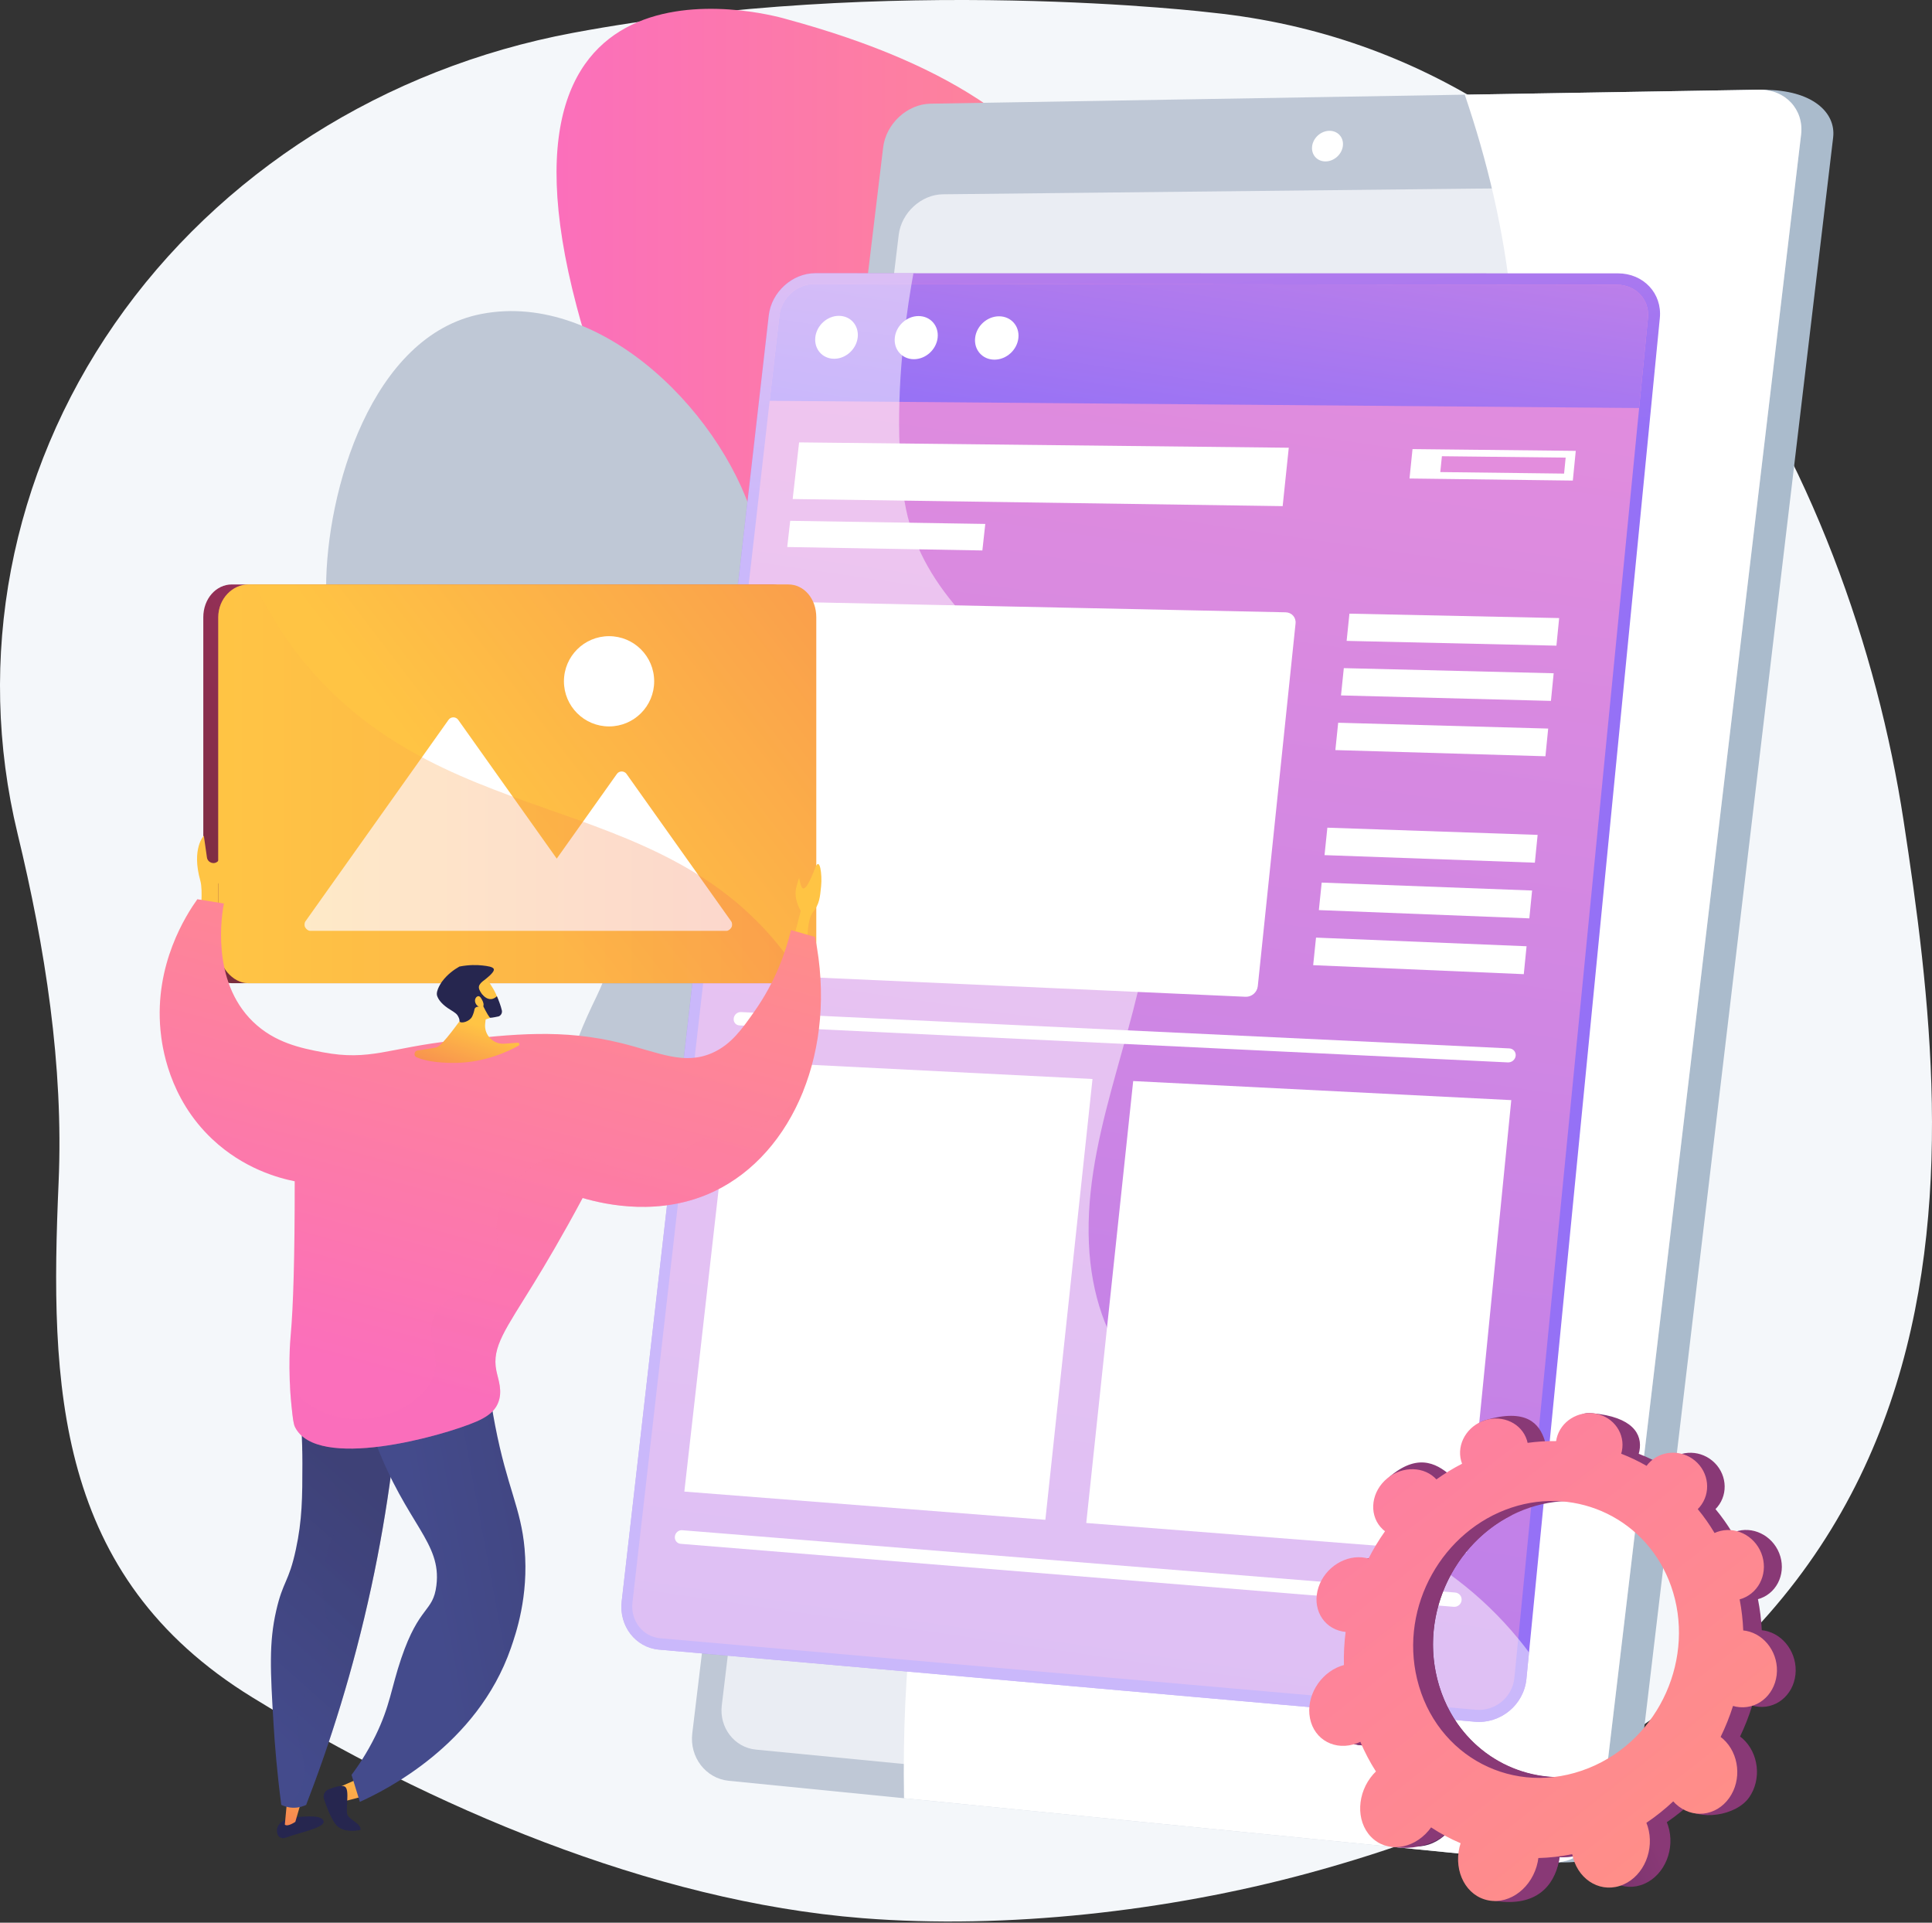 <svg width="606" height="603" viewBox="0 0 606 603" fill="none" xmlns="http://www.w3.org/2000/svg">
<rect x="0" y="0" width="606" height="603" fill="#333333" stroke="none"/>
<path d="M597.088 257.398C580.662 149.886 513.319 17.8 380.273 3.976C380.273 3.976 279.259 -8.311 179.68 10.312C120.58 21.364 68.759 54.265 35.968 101.549C3.177 148.836 -7.776 206.494 5.516 261.463C14.151 297.167 19.983 334.118 18.382 370.807C15.595 434.657 17.198 494.258 79.165 532.337C134.494 566.338 204.125 596.325 270.555 601.576C315.7 605.145 366.327 599.37 409.838 587.617C631.581 527.712 613.513 364.91 597.088 257.398Z" fill="#F4F7FA"/>
<path d="M280.52 408.184C310.711 424.793 352.301 419.169 375.872 385.694C389.074 366.946 397.463 340.508 402.252 318.301C432.034 180.168 353.069 260.882 355.533 176.216C357.996 91.55 355.161 35.446 246.61 5.978C246.61 5.978 149.291 -23.49 180.866 96.05C186.651 117.958 195.301 139.721 209.411 157.662C224.24 176.515 243.928 190.655 262.295 205.779C284.278 223.877 268.978 253.911 260.715 275.158C250.447 301.561 240.36 328.326 245.097 357.149C249.024 381.053 262.812 398.443 280.52 408.184Z" fill="url(#paint0_linear_51_30)"/>
<g opacity="0.8">
<path d="M309.982 404.715C310.371 404.715 310.726 404.457 310.834 404.065C310.982 403.529 325.654 349.724 328.723 288.009C330.527 251.731 328.03 219.85 321.3 193.249C312.863 159.904 297.716 134.797 276.274 118.623C275.884 118.328 275.329 118.405 275.034 118.797C274.739 119.187 274.817 119.742 275.208 120.037C323.082 156.151 329.773 231.268 326.956 287.923C323.898 349.444 309.276 403.06 309.129 403.596C309 404.067 309.276 404.556 309.747 404.685C309.824 404.704 309.902 404.715 309.982 404.715Z" fill="white"/>
</g>
<path d="M351.623 485.69C355.749 485.109 359.539 482.259 362.711 476.257C375.887 451.334 351.266 413.597 350.738 387.42C350.209 361.102 355.979 335.437 362.365 310.123C368.951 284.016 372.336 256.27 354.421 233.741C338.974 214.315 312.47 199.512 288.376 213.912C243.745 240.58 244.92 195.978 237.207 165.898C228.327 131.276 189.544 91.053 151.049 98.452C116.53 105.085 102.299 153.997 102.289 184.326C102.282 200.162 108.112 224.344 120.266 235.723C148.238 261.907 211.604 261.728 187.129 312.48C178.877 329.592 171.121 347.905 186.778 363.515C202.819 379.508 229.336 380.909 249.386 388.922C272.193 398.039 287.627 416.752 301.45 436.241C308.168 445.717 333.226 488.277 351.623 485.69Z" fill="#BFC8D6"/>
<g opacity="0.8">
<path d="M354.016 477.77C354.1 477.765 354.182 477.748 354.265 477.718C354.726 477.552 354.963 477.044 354.797 476.584C354.599 476.035 334.555 420.984 304.14 358.203C286.273 321.321 268.373 289.022 250.938 262.206C229.116 228.642 207.956 203.605 188.041 187.786C187.658 187.483 187.101 187.545 186.797 187.928C186.494 188.312 186.556 188.869 186.939 189.172C231.738 224.755 274.532 301.15 302.546 358.974C332.92 421.672 352.931 476.638 353.131 477.184C353.267 477.565 353.633 477.793 354.016 477.77Z" fill="white"/>
</g>
<path d="M288.173 47.083L228.63 542.005C227.736 549.426 232.852 556.078 240.017 556.789L488.028 584.016C503.22 584.961 511.539 577.2 512.477 569.308L574.992 43.125C575.924 35.278 568.471 28.172 553.214 28.172L302.948 33.443C295.699 33.563 289.062 39.701 288.173 47.083Z" fill="#AABBCC"/>
<path d="M277.012 46.231L217.142 543.628C216.244 551.085 221.375 557.772 228.568 558.489L485.685 584.087C493.747 584.89 501.134 579.058 502.076 571.127L564.942 42.224C565.881 34.336 559.96 27.997 551.81 28.133L291.843 32.519C284.569 32.644 277.906 38.812 277.012 46.231Z" fill="#BFC8D6"/>
<path d="M281.891 73.667L226.398 534.853C225.559 541.82 230.367 548.057 237.097 548.711L478.907 572.218C486.401 572.945 493.269 567.502 494.147 560.12L552.244 71.537C553.118 64.191 547.621 58.249 540.052 58.331L295.76 60.933C288.957 61.002 282.726 66.733 281.891 73.667Z" fill="#EAEDF3"/>
<path d="M411.562 45.891C411.246 48.538 413.146 50.658 415.809 50.624C418.475 50.589 420.896 48.411 421.213 45.76C421.531 43.106 419.622 40.988 416.956 41.027C414.293 41.063 411.879 43.242 411.562 45.891Z" fill="white"/>
<path d="M323.698 383.245C373.201 291.719 447.153 264.324 469.418 169.996C481.453 119.008 473.253 70.207 459.442 29.693L551.807 28.135C559.955 27.997 565.876 34.338 564.94 42.226L502.074 571.129C501.131 579.06 493.745 584.892 485.682 584.089L283.563 563.966C282.07 481.954 301.631 424.042 323.698 383.245Z" fill="white"/>
<path d="M362.281 273.477L349.385 279.372C347.331 280.31 346.382 282.699 347.263 284.714L350.476 292.061C347.297 294.199 344.342 296.568 341.643 299.155L335.225 294.489C333.456 293.202 330.944 293.63 329.61 295.443L321.268 306.774C319.934 308.586 320.269 311.115 322.021 312.426L328.349 317.156C326.64 320.548 325.228 324.086 324.118 327.726L316.253 326.848C314.069 326.605 312.067 328.223 311.779 330.468L309.967 344.576C309.676 346.842 311.217 348.901 313.413 349.173L321.26 350.141C321.425 353.964 321.94 357.812 322.783 361.649L315.412 364.86C313.348 365.76 312.369 368.222 313.223 370.368L318.61 383.901C319.48 386.083 321.879 387.131 323.973 386.236L331.45 383.036C333.555 386.445 335.918 389.641 338.531 392.576L333.602 399.289C332.214 401.179 332.578 403.914 334.418 405.404L346.038 414.813C347.915 416.333 350.579 416.016 351.985 414.099L357.016 407.242C360.557 409.172 364.261 410.797 368.085 412.084L367.136 420.839C366.871 423.286 368.587 425.579 370.971 425.955L386.024 428.333C388.452 428.716 390.628 427.016 390.879 424.537L391.781 415.627C395.804 415.508 399.843 415.013 403.866 414.15L407.576 422.634C408.605 424.987 411.278 426.153 413.547 425.234L427.805 419.46C430.097 418.532 431.091 415.863 430.028 413.509L426.161 404.941C429.617 402.713 432.83 400.21 435.751 397.447L443.355 403.131C445.447 404.693 448.326 404.351 449.783 402.36L458.896 389.912C460.353 387.921 459.817 385.061 457.706 383.526L449.954 377.89C451.697 374.237 453.109 370.434 454.165 366.522L463.579 367.682C466.134 367.998 468.368 366.251 468.564 363.784L469.782 348.441C469.976 346 468.071 343.794 465.531 343.512L456.165 342.466C455.775 338.504 455.011 334.546 453.894 330.627L462.35 327.009C464.627 326.034 465.592 323.454 464.502 321.252L457.753 307.6C456.684 305.437 453.998 304.48 451.755 305.457L443.428 309.085C441.069 305.827 438.471 302.812 435.652 300.078L440.841 293.006C442.24 291.102 441.747 288.467 439.746 287.129L427.357 278.834C425.397 277.521 422.691 277.982 421.312 279.861L416.196 286.827C412.643 285.213 408.965 283.907 405.207 282.917L406.055 274.538C406.283 272.28 404.574 270.3 402.243 270.117L387.782 268.975C385.488 268.794 383.437 270.453 383.196 272.685L382.307 280.883C378.532 281.195 374.759 281.849 371.025 282.82L367.679 275.408C366.768 273.393 364.351 272.53 362.281 273.477ZM404.809 387.172C382.473 396.493 356.896 385.588 347.616 363.418C338.559 341.778 348.322 317.053 369.471 307.624C390.897 298.073 416.588 307.476 426.826 329.213C437.322 351.495 427.446 377.724 404.809 387.172Z" fill="white"/>
<path d="M337.61 144.798L329.326 150.626C328.004 151.556 327.613 153.284 328.45 154.487L331.506 158.878C329.539 160.774 327.75 162.793 326.164 164.919L321.171 162.795C319.792 162.21 318.089 162.875 317.362 164.28L312.81 173.091C312.08 174.503 312.601 176.132 313.976 176.735L318.931 178.904C318.121 181.42 317.534 183.99 317.168 186.581L311.57 187.221C310.012 187.399 308.794 188.787 308.845 190.326L309.172 199.994C309.224 201.548 310.537 202.673 312.106 202.506L317.702 201.909C318.248 204.419 319.043 206.892 320.063 209.302L315.278 212.606C313.937 213.531 313.531 215.324 314.37 216.611L319.658 224.723C320.51 226.029 322.301 226.337 323.657 225.405L328.497 222.084C330.342 224.002 332.339 225.734 334.478 227.254L331.812 232.484C331.061 233.956 331.618 235.706 333.062 236.39L342.153 240.707C343.619 241.403 345.42 240.761 346.176 239.27L348.879 233.941C351.53 234.64 354.255 235.11 357.023 235.338L357.341 241.243C357.429 242.894 358.859 244.121 360.535 243.979L371.083 243.094C372.779 242.952 374.075 241.487 373.974 239.825L373.608 233.848C376.332 233.125 379.025 232.155 381.659 230.947L385.103 235.895C386.056 237.264 387.993 237.597 389.427 236.633L398.421 230.592C399.863 229.624 400.244 227.73 399.273 226.365L395.737 221.398C397.824 219.4 399.716 217.265 401.38 215.008L407.103 217.513C408.674 218.202 410.568 217.526 411.327 216.004L416.08 206.502C416.839 204.985 416.172 203.212 414.597 202.54L408.799 200.074C409.573 197.429 410.107 194.738 410.393 192.033L416.816 191.348C418.555 191.163 419.859 189.689 419.723 188.058L418.886 177.91C418.753 176.296 417.244 175.149 415.516 175.347L409.132 176.076C408.441 173.556 407.503 171.092 406.33 168.705L411.607 165.087C413.026 164.114 413.394 162.291 412.427 161.019L406.429 153.121C405.478 151.866 403.569 151.638 402.168 152.606L396.955 156.205C395.009 154.425 392.928 152.837 390.726 151.464L393.462 146.072C394.198 144.622 393.58 142.971 392.082 142.386L382.791 138.759C381.317 138.184 379.531 138.882 378.799 140.317L376.085 145.642C373.489 145.104 370.838 144.787 368.165 144.688L367.82 139.05C367.728 137.53 366.342 136.478 364.728 136.695L354.69 138.06C353.093 138.277 351.868 139.674 351.948 141.185L352.247 146.729C349.684 147.495 347.159 148.487 344.691 149.684L341.555 145.276C340.705 144.077 338.938 143.864 337.61 144.798ZM379.35 213.157C365.156 222.799 346.391 219.702 337.511 206.547C328.807 193.653 332.812 175.769 346.386 166.312C360.053 156.79 378.62 159.136 387.941 171.845C397.454 184.812 393.645 203.446 379.35 213.157Z" fill="white"/>
<path d="M520.632 99.733L478.785 526.539C477.988 534.664 470.703 540.686 462.565 539.967L206.68 517.353C199.351 516.706 194.124 509.943 195 502.277L241.135 98.932C241.972 91.621 248.504 85.683 255.724 85.683L507.484 85.728C515.484 85.728 521.39 92.006 520.632 99.733Z" fill="url(#paint1_linear_51_30)"/>
<path d="M516.915 99.722L475.007 526.216C474.413 532.266 469 536.745 462.938 536.213L207.086 513.789C201.622 513.309 197.729 508.282 198.383 502.563L244.473 98.939C245.095 93.485 249.959 89.066 255.343 89.071L507.138 89.288C513.093 89.297 517.479 93.967 516.915 99.722Z" fill="url(#paint2_linear_51_30)"/>
<path d="M516.915 99.722L514.141 127.961L241.417 125.699L244.473 98.943C245.095 93.489 249.959 89.071 255.343 89.075L507.138 89.292C513.093 89.297 517.479 93.967 516.915 99.722Z" fill="url(#paint3_linear_51_30)"/>
<path d="M269.034 105.811C268.614 109.534 265.291 112.536 261.615 112.517C257.946 112.495 255.318 109.469 255.737 105.755C256.159 102.042 259.469 99.044 263.137 99.055C266.811 99.064 269.453 102.09 269.034 105.811Z" fill="white"/>
<path d="M294.105 105.916C293.689 109.659 290.338 112.676 286.626 112.655C282.92 112.633 280.257 109.59 280.675 105.858C281.092 102.128 284.431 99.113 288.135 99.124C291.845 99.137 294.52 102.176 294.105 105.916Z" fill="white"/>
<path d="M319.43 106.024C319.017 109.786 315.638 112.818 311.889 112.797C308.144 112.775 305.449 109.717 305.865 105.966C306.28 102.216 309.644 99.186 313.386 99.197C317.134 99.21 319.843 102.264 319.43 106.024Z" fill="white"/>
<path d="M403.263 192.033L249.575 188.796C247.778 188.757 246.153 190.212 245.947 192.046L233.449 302.173C233.238 304.03 234.529 305.601 236.333 305.683L390.683 312.607C392.603 312.693 394.325 311.208 394.523 309.288L406.369 195.532C406.567 193.641 405.176 192.074 403.263 192.033Z" fill="white"/>
<path d="M402.325 158.734L248.635 156.502L250.651 138.742L404.242 140.421L402.325 158.734Z" fill="white"/>
<path d="M308.133 172.633L246.924 171.557L247.858 163.342L309.048 164.317L308.133 172.633Z" fill="white"/>
<path d="M488.194 202.491L422.39 200.995L423.27 192.455L489.053 193.839L488.194 202.491Z" fill="white"/>
<path d="M486.473 219.816L420.625 218.098L421.508 209.541L487.333 211.149L486.473 219.816Z" fill="white"/>
<path d="M484.748 237.178L418.856 235.239L419.74 226.664L485.611 228.494L484.748 237.178Z" fill="white"/>
<path d="M481.432 270.554L415.458 268.183L416.346 259.576L482.299 261.836L481.432 270.554Z" fill="white"/>
<path d="M479.697 288.017L413.678 285.422L414.569 276.798L480.565 279.282L479.697 288.017Z" fill="white"/>
<path d="M477.958 305.517L411.896 302.696L412.789 294.054L478.829 296.764L477.958 305.517Z" fill="white"/>
<path d="M475.416 331.101C475.296 332.314 474.198 333.248 472.967 333.19L231.925 321.59C230.806 321.536 230.005 320.557 230.137 319.401C230.268 318.248 231.282 317.354 232.401 317.406L473.406 328.8C474.637 328.858 475.537 329.889 475.416 331.101Z" fill="white"/>
<path d="M458.452 501.87C458.33 503.108 457.223 504.029 455.984 503.928L213.481 484.168C212.355 484.076 211.55 483.049 211.683 481.872C211.817 480.695 212.837 479.817 213.963 479.907L456.427 499.451C457.669 499.548 458.575 500.633 458.452 501.87Z" fill="white"/>
<path d="M493.338 150.717L442.113 150.067L443.058 140.845L494.263 141.402L493.338 150.717Z" fill="white"/>
<path d="M490.596 148.53L451.768 148.052L452.273 143.079L491.095 143.518L490.596 148.53Z" fill="url(#paint4_linear_51_30)"/>
<path d="M327.894 476.636L214.653 467.79L229.981 332.719L342.68 338.399L327.894 476.636Z" fill="white"/>
<path d="M459.936 486.951L340.722 477.639L355.443 339.042L474.035 345.021L459.936 486.951Z" fill="white"/>
<path opacity="0.5" d="M479.6 518.23L478.785 526.541C477.988 534.666 470.703 540.688 462.565 539.969L206.68 517.356C199.351 516.708 194.124 509.946 195 502.28L241.135 98.935C241.972 91.624 248.504 85.686 255.724 85.686L286.51 85.692C286.301 86.831 286.107 87.965 285.911 89.103C285.279 92.822 284.713 96.552 284.226 100.295C283.736 104.012 283.312 107.739 282.984 111.467C282.543 116.327 282.244 121.191 282.108 126.037C281.824 135.641 282.18 145.175 283.331 154.524C290.199 210.37 365.987 219.612 361.138 285.435C358.635 319.487 341.079 352.19 341.46 386.718C342.222 455.279 412.361 461.394 457.172 495.554C464.238 500.945 470.623 507.118 476.217 513.919C477.386 515.333 478.518 516.768 479.6 518.23Z" fill="white"/>
<path d="M251.351 297.165C251.351 303.081 246.993 308.35 242.112 308.35H72.732C67.851 308.35 63.768 303.081 63.768 297.165V193.613C63.768 187.696 67.851 183.295 72.732 183.295H242.112C246.993 183.295 251.351 187.696 251.351 193.613V297.165Z" fill="url(#paint5_linear_51_30)"/>
<path d="M256.041 193.615V297.164C256.041 301.133 254.291 304.826 251.648 306.74C250.353 307.682 248.874 308.347 247.268 308.347H77.889C73.005 308.347 68.46 303.077 68.46 297.164V193.615C68.46 187.694 73.008 183.293 77.889 183.293H247.268C252.15 183.295 256.041 187.694 256.041 193.615Z" fill="url(#paint6_linear_51_30)"/>
<path d="M229.343 288.941L196.5 242.694C196.168 242.229 195.609 241.949 195.008 241.947C194.408 241.945 193.846 242.227 193.517 242.692L174.631 269.278L143.697 225.719C143.366 225.255 142.806 224.975 142.206 224.973C141.605 224.973 141.046 225.252 140.714 225.717L95.811 288.939C95.449 289.449 95.417 290.312 95.729 290.85C96.041 291.388 96.645 291.935 97.302 291.935H158.838H190.418H227.849C228.505 291.935 229.11 291.388 229.422 290.85C229.736 290.314 229.704 289.451 229.343 288.941Z" fill="white"/>
<path d="M191.04 227.822C198.856 227.822 205.193 221.486 205.193 213.669C205.193 205.853 198.856 199.516 191.04 199.516C183.223 199.516 176.887 205.853 176.887 213.669C176.887 221.486 183.223 227.822 191.04 227.822Z" fill="white"/>
<g opacity="0.3">
<path d="M251.678 306.742C250.383 307.684 248.872 308.349 247.266 308.349H77.887C73.004 308.349 68.458 303.079 68.458 297.167V193.617C68.458 187.696 73.006 183.295 77.887 183.295H79.596C82.749 188.766 86.651 196.154 91.498 202.701C135.926 262.705 206.161 245.395 246.739 299.706C248.571 302.16 250.206 304.473 251.678 306.742Z" fill="url(#paint7_linear_51_30)"/>
</g>
<path d="M68.445 287.473V277.187C68.445 277.187 69.924 274.992 70.701 269.556C71.478 264.119 70.066 266.276 69.375 268.536C69.181 269.166 68.781 269.7 68.305 270.145C67.106 271.26 65.139 270.531 64.907 268.91L63.934 262.098C63.934 262.098 59.985 266.136 62.843 276.238C63.738 279.4 62.843 287.03 62.843 287.03L68.445 287.473Z" fill="url(#paint8_linear_51_30)"/>
<path d="M248.577 295.66L251.168 285.646C251.168 285.646 248.676 281.804 249.873 277.88C251.069 273.957 250.351 275.354 251.315 277.88C252.279 280.407 254.184 276.129 255.671 272.233C257.158 268.338 257.922 274.327 257.558 277.88C257.195 281.434 257.061 283.549 254.939 286.143C252.817 288.736 253.241 297.958 253.241 297.958L248.577 295.66Z" fill="url(#paint9_linear_51_30)"/>
<path d="M101.522 571.368C101.44 569.162 96.122 569.605 92.638 569.939C89.153 570.272 87.619 571.671 87.074 572.978C86.53 574.284 86.939 577.508 90.159 576.156C92.799 575.048 101.595 573.318 101.522 571.368Z" fill="#26264F"/>
<path d="M95.115 562.819L92.636 571.368C92.636 571.368 90.156 573.072 89.341 572.224L90.264 562.371L95.115 562.819Z" fill="url(#paint10_linear_51_30)"/>
<path d="M112.626 557.759L104.419 561.34L105.797 565.494L114.016 563.355L112.626 557.759Z" fill="url(#paint11_linear_51_30)"/>
<path d="M113.095 573.879C113.095 573.879 107.626 575.293 105.207 572.063C103.651 569.984 102.357 566.454 101.63 564.201C101.236 562.976 101.856 561.661 103.05 561.183C104.785 560.492 107.146 559.746 108.151 560.312C109.834 561.259 108.257 567.55 108.993 569.19C109.729 570.83 113.304 571.88 113.095 573.879Z" fill="#26264F"/>
<path d="M125.849 429.808C124.611 449.638 121.88 472.611 116.444 497.792C110.777 524.038 103.412 546.918 96.021 566.043C95.309 566.383 94.037 566.878 92.384 566.925C90.449 566.981 88.969 566.396 88.228 566.043C86.885 555.822 86.194 547.192 85.809 540.785C84.793 523.862 84.333 515.195 86.638 505.124C88.801 495.674 90.537 496.412 92.795 485.968C94.803 476.681 94.846 469.535 94.848 459.076C94.85 451.894 94.521 442.192 93.135 430.681C104.043 430.389 114.946 430.098 125.849 429.808Z" fill="url(#paint12_linear_51_30)"/>
<path opacity="0.3" d="M94.948 559.057C97.121 552.058 92.836 548.86 93.336 539.977C93.945 529.126 100.627 528.801 102.741 516.6C104.439 506.795 100.307 505.949 101.398 494.028C102.558 481.36 107.549 478.792 106.503 471.188C105.922 466.961 103.455 461.193 94.812 454.913C94.696 448.302 94.276 440.112 93.14 430.679C104.043 430.389 114.946 430.098 125.851 429.806C124.614 449.636 121.883 472.609 116.446 497.79C110.779 524.036 103.414 546.916 96.024 566.041C95.311 566.381 94.039 566.876 92.386 566.923C91.508 566.949 90.742 566.835 90.077 566.678C92.139 564.681 93.979 562.18 94.948 559.057Z" fill="url(#paint13_linear_51_30)"/>
<path d="M152.452 426.315C152.848 431.093 153.627 438.328 155.302 447.019C159.075 466.613 163.403 472.889 164.546 485.701C165.878 500.639 161.797 512.399 160.245 516.871C149.654 547.403 120.569 561.614 112.873 565.096C112.003 562.279 111.134 559.459 110.267 556.642C112.204 554.053 115.07 549.884 117.776 544.364C122.392 534.937 122.702 529.382 125.853 520.1C131.535 503.351 135.852 505.723 136.89 497.196C138.534 483.682 127.629 478.224 117.791 452.387C114.971 444.983 113.325 438.75 112.417 434.921C125.76 432.046 139.106 429.179 152.452 426.315Z" fill="url(#paint14_linear_51_30)"/>
<path d="M70.227 283.36C67.45 282.912 64.674 282.465 61.898 282.017C58.411 286.92 48.367 302.42 50.342 323.129C50.812 328.038 52.837 344.322 66.602 357.278C76.46 366.554 87.419 369.47 92.44 370.475C92.448 394.595 91.992 409.803 91.163 418.907C91.064 420.004 90.208 429.214 91.454 441.092C91.833 444.712 92.033 446.541 92.528 447.54C99.4 461.406 138.792 450.417 149.433 445.818C152.198 444.621 155.009 442.96 156.212 440.016C157.757 436.232 156.277 432.804 155.674 429.805C154.198 422.443 158.575 416.884 167.352 402.597C171.065 396.556 176.454 387.489 182.749 375.714C190.036 377.84 207.209 381.65 224.02 373.628C248.723 361.843 262.818 329.207 255.634 293.837C253.126 293.12 250.617 292.404 248.11 291.687C246.45 298.55 243.25 307.792 236.694 317.113C232.717 322.769 229.405 327.478 223.658 330.11C214.634 334.245 206.621 330.048 194.907 327.155C176.447 322.599 161.014 324.299 142.264 326.366C121.781 328.623 116.166 332.831 101.189 330.001C94.527 328.744 86.188 327.059 79.361 320.438C65.931 307.417 69.669 286.265 70.227 283.36Z" fill="url(#paint15_linear_51_30)"/>
<path d="M146.758 310.312C146.758 310.312 147.987 315.228 146.256 317.432C144.526 319.636 138.749 328.081 136.868 328.494C135.796 328.729 133.113 329.136 130.999 329.441C129.886 329.603 129.652 331.133 130.683 331.58C132.783 332.493 136.487 333.41 142.849 333.341C152.044 333.242 159.441 329.742 162.665 327.93C163.123 327.672 162.906 326.979 162.383 327.018L158.244 327.33C154.699 327.597 151.787 324.575 152.181 321.043L152.437 318.742L146.758 310.312Z" fill="url(#paint16_linear_51_30)"/>
<path d="M150.552 320.21C151.12 319.898 155.743 319.336 156.38 316.851C157.245 313.476 154.213 309.37 153.834 308.709C152.252 305.943 151.854 305.569 151.118 305.1L150.098 304.501C150.098 304.501 150.04 304.48 149.977 304.458C149.325 304.243 147.121 304.226 146.678 304.331C145.26 304.667 143.874 310.51 144.491 318.71C144.44 319.024 144.39 319.341 144.341 319.659C144.218 320.49 150.593 320.503 150.552 320.21Z" fill="url(#paint17_linear_51_30)"/>
<path d="M154.899 303.98C155.099 304.983 152.446 306.978 151.312 307.839C151.174 307.945 150.776 308.298 150.414 308.866C150.362 308.95 150.315 309.045 150.276 309.169C149.755 310.786 152.347 312.613 151.871 313.343C151.527 313.872 149.779 313.213 149.583 313.668C149.398 314.096 150.857 314.94 150.649 315.45C150.492 315.835 149.596 315.506 149.052 316.106C148.781 316.403 148.867 316.633 148.591 317.533C148.436 318.041 148.214 318.598 148.04 318.91C147.194 320.423 144.717 321.026 144.224 320.438C144.087 320.275 144.198 320.133 144.05 319.578C144.05 319.578 143.912 319.061 143.538 318.471C143.004 317.628 141.747 317.042 140.471 316.168C138.11 314.548 137.447 313.138 137.247 312.66C137.225 312.607 137.204 312.557 137.187 312.512C137.152 312.43 137.124 312.35 137.098 312.269C136.599 310.642 138.667 307.814 138.667 307.814C140.327 305.582 142.421 304.086 144.095 303.132C147.158 302.53 149.65 302.605 151.378 302.797C152.784 302.954 154.74 303.186 154.899 303.98Z" fill="#26264F"/>
<path d="M155.853 312.421C155.853 312.421 153.894 314.772 151.309 311.95L150.033 312.327C150.033 312.327 153.154 319.194 153.823 319.194C154.49 319.194 156.44 318.751 156.44 318.751C157.17 318.445 157.583 317.662 157.415 316.887C157.108 315.475 156.305 313.416 155.853 312.421Z" fill="#26264F"/>
<path d="M150.69 312.766C150.046 311.922 148.97 312.753 148.988 313.861C149.007 314.97 150.107 316.097 151.142 315.854C152.181 315.613 151.555 313.9 150.69 312.766Z" fill="url(#paint18_linear_51_30)"/>
<path opacity="0.3" d="M103.01 443.511C116.356 448.213 131.907 441.337 135.792 431.956C138.663 425.021 132.527 418.405 136.866 411.264C141.044 404.388 148.589 407.47 153.796 400.516C159.469 392.938 152.793 386.225 157.827 376.062C161.615 368.418 170.682 361.537 179.592 361.552C190.183 361.569 194.139 371.319 203.238 369.345C207.993 368.315 207.881 365.443 214.525 360.747C226.052 352.597 233.783 356.01 243.276 350.268C246.065 348.581 249.18 345.992 252.074 341.834C246.403 356.238 236.591 367.637 224.022 373.633C207.211 381.652 190.039 377.842 182.751 375.718C176.456 387.491 171.067 396.56 167.354 402.601C158.576 416.888 154.198 422.445 155.677 429.81C156.277 432.808 157.758 436.238 156.215 440.02C155.012 442.964 152.203 444.628 149.435 445.822C138.795 450.422 99.403 461.411 92.531 447.544C92.035 446.545 91.835 444.714 91.457 441.096C91.22 438.84 91.061 436.684 90.955 434.659C93.699 438.175 97.578 441.597 103.01 443.511Z" fill="url(#paint19_linear_51_30)"/>
<path d="M433.214 546.126C434.623 549.396 436.278 552.497 438.166 555.405C437.893 555.674 437.623 555.947 437.363 556.242C432.264 562.062 431.944 570.849 436.769 575.825C441.642 580.848 449.775 579.951 454.809 573.873C455.069 573.559 455.308 573.231 455.543 572.902C458.483 574.831 461.582 576.488 464.815 577.859C464.694 578.25 464.58 578.644 464.485 579.051C462.686 586.905 466.786 594.446 473.673 595.748C480.558 597.05 487.417 591.586 488.969 583.691C489.049 583.291 489.1 582.893 489.15 582.497C492.656 582.413 496.187 582.008 499.717 581.287C499.797 581.672 499.883 582.056 499.993 582.439C502.145 589.868 509.258 593.65 515.783 590.794C522.242 587.968 525.529 579.761 523.219 572.554C523.101 572.183 522.961 571.828 522.819 571.48C525.798 569.454 528.583 567.21 531.157 564.767C531.396 565.029 527.489 566.256 527.75 566.502C532.881 571.303 544.576 569.489 548.626 563.723C552.61 558.054 551.661 549.809 546.61 545.259C546.347 545.022 546.076 544.809 545.8 544.601C547.309 541.458 548.577 538.215 549.599 534.901C549.913 534.991 550.232 535.075 550.557 535.137C556.79 536.33 562.441 531.827 563.167 525.196C563.879 518.684 559.562 512.554 553.531 511.396C553.223 511.338 552.916 511.301 552.61 511.269C552.451 508.011 552.05 504.759 551.409 501.533C551.7 501.451 551.992 501.365 552.279 501.257C557.803 499.172 560.358 492.795 558.062 487.07C555.797 481.431 549.633 478.478 544.219 480.415C543.937 480.516 543.668 480.635 543.401 480.757C541.793 478.095 540.017 475.596 538.089 473.278C538.291 473.074 538.489 472.865 538.677 472.641C542.284 468.287 541.537 461.796 537.088 458.107C532.676 454.451 526.189 454.86 522.518 459.05C522.324 459.272 522.15 459.502 521.98 459.734C519.418 458.269 516.756 456.999 514.012 455.936C514.092 455.66 514.167 455.385 514.223 455.098C515.286 449.69 511.97 444.376 499.564 443.229C493.857 442.699 495.021 445.775 493.788 451.153C493.723 451.431 493.68 451.709 493.641 451.986C490.701 451.945 487.727 452.131 484.731 452.539C484.669 452.264 484.602 451.989 484.516 451.717C482.842 446.49 478.828 441.57 465.876 445.392C460.198 447.066 462.467 452.897 464.018 458.256C464.1 458.536 464.199 458.805 464.302 459.071C461.511 460.522 458.84 462.164 456.309 463.987C456.113 463.776 455.915 463.57 455.698 463.374C451.479 459.573 444.556 460.01 440.142 464.379C435.661 468.815 435.411 475.659 439.679 479.636C439.903 479.845 440.139 480.034 440.378 480.219C438.484 482.935 436.78 485.793 435.28 488.774C434.976 488.688 434.673 488.606 434.354 488.546C428.283 487.382 421.753 491.452 419.739 497.74C417.687 504.145 421.086 510.398 427.364 511.596C427.685 511.659 428.007 511.695 428.33 511.728C427.919 515.139 427.768 518.606 427.883 522.103C427.547 522.194 427.209 522.291 426.871 522.411C420.311 524.759 416.041 532.038 417.412 538.749C418.807 545.571 425.459 549.109 432.191 546.568C432.544 546.436 432.88 546.284 433.214 546.126ZM450.797 526.483C445.092 503.551 458.498 479.952 479.805 472.833C500.432 465.941 522.46 476.586 529.951 497.402C537.867 519.394 527.05 545.274 504.667 554.339C481.466 563.736 456.847 550.797 450.797 526.483Z" fill="url(#paint20_linear_51_30)"/>
<path d="M427.368 511.592C421.09 510.393 417.692 504.141 419.743 497.736C421.758 491.447 428.287 487.375 434.359 488.542C434.675 488.602 434.981 488.684 435.284 488.77C436.784 485.791 438.489 482.931 440.383 480.215C440.144 480.03 439.907 479.84 439.683 479.632C435.416 475.656 431.35 466.832 436.279 462.788C445.438 455.271 451.484 459.569 455.702 463.369C455.92 463.565 456.118 463.772 456.311 463.983C458.842 462.16 461.513 460.518 464.305 459.067C464.201 458.8 464.1 458.531 464.021 458.251C463.173 455.327 463.797 452.294 465.445 449.862C468.37 458.084 471.287 466.516 474.171 475.174C456.24 484.192 445.608 505.624 450.797 526.481C455.414 545.04 470.977 557.036 488.661 557.346C489.047 559.541 489.419 561.758 489.867 563.96C491.098 569.997 492.68 576.029 494.29 582.14C492.572 582.331 490.859 582.452 489.152 582.493C489.103 582.889 489.051 583.287 488.971 583.687C487.422 591.583 481.757 598.042 469.165 596.189C462.189 595.163 462.689 586.902 464.488 579.047C464.58 578.64 464.697 578.246 464.815 577.854C461.582 576.484 458.483 574.824 455.543 572.898C455.311 573.227 455.07 573.552 454.809 573.869C449.775 579.946 436.576 581.582 431.716 576.546C426.904 571.557 432.263 562.059 437.361 556.24C437.619 555.945 437.891 555.672 438.164 555.403C436.276 552.495 434.619 549.394 433.212 546.126C432.878 546.284 432.542 546.436 432.196 546.568C425.464 549.107 418.809 545.571 417.414 538.749C416.044 532.038 420.313 524.757 426.873 522.411C427.211 522.291 427.549 522.194 427.885 522.103C427.769 518.606 427.922 515.139 428.333 511.728C428.014 511.691 427.691 511.654 427.368 511.592Z" fill="url(#paint21_linear_51_30)"/>
<path d="M547.718 511.469C547.408 511.411 547.102 511.375 546.795 511.342C546.661 508.077 546.285 504.819 545.667 501.589C545.96 501.507 546.252 501.421 546.543 501.313C552.104 499.225 554.719 492.833 552.459 487.102C550.234 481.452 544.072 478.495 538.623 480.437C538.339 480.538 538.067 480.656 537.798 480.779C536.206 478.11 534.445 475.609 532.528 473.287C532.732 473.082 532.932 472.874 533.122 472.648C536.776 468.287 536.079 461.783 531.645 458.09C527.248 454.427 520.736 454.836 517.017 459.033C516.821 459.254 516.644 459.485 516.472 459.717C513.915 458.247 511.253 456.977 508.509 455.912C508.591 455.637 508.668 455.359 508.726 455.075C509.835 449.658 506.21 444.458 500.642 443.382C495.073 442.306 489.535 445.734 488.254 451.121C488.188 451.399 488.142 451.676 488.102 451.954C485.153 451.913 482.166 452.098 479.157 452.509C479.097 452.234 479.032 451.958 478.946 451.685C477.308 446.449 471.486 443.655 465.88 445.39C460.224 447.142 456.81 452.864 458.326 458.232C458.405 458.512 458.502 458.781 458.605 459.048C455.792 460.501 453.1 462.145 450.545 463.972C450.352 463.761 450.154 463.555 449.938 463.359C445.737 459.551 438.786 459.988 434.32 464.366C429.787 468.81 429.479 475.667 433.73 479.649C433.954 479.858 434.188 480.047 434.427 480.232C432.503 482.952 430.769 485.817 429.241 488.802C428.937 488.716 428.631 488.634 428.313 488.574C422.229 487.408 415.643 491.486 413.568 497.788C411.457 504.206 414.814 510.469 421.105 511.669C421.428 511.732 421.751 511.769 422.076 511.801C421.635 515.219 421.454 518.692 421.542 522.196C421.204 522.286 420.864 522.383 420.524 522.506C413.919 524.858 409.574 532.154 410.893 538.878C412.234 545.715 418.884 549.26 425.664 546.714C426.012 546.583 426.352 546.43 426.686 546.273C428.074 549.549 429.71 552.656 431.58 555.57C431.304 555.839 431.029 556.115 430.766 556.41C425.601 562.242 425.205 571.051 430.009 576.036C434.858 581.07 443.03 580.17 448.133 574.077C448.397 573.763 448.641 573.434 448.877 573.105C451.811 575.037 454.91 576.699 458.143 578.072C458.018 578.464 457.899 578.86 457.803 579.266C455.932 587.139 459.985 594.696 466.887 596.002C473.787 597.306 480.717 591.829 482.338 583.915C482.42 583.513 482.478 583.115 482.529 582.719C486.048 582.635 489.597 582.23 493.146 581.507C493.224 581.892 493.308 582.277 493.415 582.66C495.516 590.107 502.623 593.895 509.195 591.033C515.702 588.198 519.065 579.977 516.806 572.749C516.689 572.379 516.554 572.022 516.414 571.671C519.421 569.642 522.234 567.393 524.838 564.943C525.074 565.206 525.315 565.466 525.578 565.712C530.696 570.509 538.268 569.674 542.38 563.897C546.424 558.218 545.538 549.953 540.504 545.395C540.241 545.158 539.97 544.943 539.697 544.734C541.235 541.585 542.535 538.335 543.588 535.015C543.904 535.105 544.221 535.191 544.548 535.254C550.793 536.446 556.501 531.937 557.282 525.293C558.046 518.77 553.759 512.627 547.718 511.469ZM498.327 554.501C474.964 563.919 450.36 550.954 444.489 526.589C438.953 503.612 452.601 479.969 474.041 472.837C494.795 465.933 516.812 476.597 524.162 497.45C531.927 519.482 520.863 545.414 498.327 554.501Z" fill="url(#paint22_linear_51_30)"/>
<defs>
<linearGradient id="paint0_linear_51_30" x1="408.974" y1="209.99" x2="174.56" y2="209.99" gradientUnits="userSpaceOnUse">
<stop stop-color="#FF9085"/>
<stop offset="1" stop-color="#FB6FBB"/>
</linearGradient>
<linearGradient id="paint1_linear_51_30" x1="317.178" y1="-21.15" x2="339.543" y2="156.333" gradientUnits="userSpaceOnUse">
<stop offset="0.004" stop-color="#E38DDD"/>
<stop offset="0.355" stop-color="#C783E6"/>
<stop offset="1" stop-color="#9571F6"/>
</linearGradient>
<linearGradient id="paint2_linear_51_30" x1="393.539" y1="81.631" x2="260.843" y2="988.385" gradientUnits="userSpaceOnUse">
<stop offset="0.004" stop-color="#E38DDD"/>
<stop offset="0.355" stop-color="#C783E6"/>
<stop offset="1" stop-color="#9571F6"/>
</linearGradient>
<linearGradient id="paint3_linear_51_30" x1="396.3" y1="-2.698" x2="374.943" y2="143.242" gradientUnits="userSpaceOnUse">
<stop offset="0.004" stop-color="#E38DDD"/>
<stop offset="0.355" stop-color="#C783E6"/>
<stop offset="1" stop-color="#9571F6"/>
</linearGradient>
<linearGradient id="paint4_linear_51_30" x1="459.976" y1="187.819" x2="432.946" y2="286.929" gradientUnits="userSpaceOnUse">
<stop offset="0.004" stop-color="#E38DDD"/>
<stop offset="0.355" stop-color="#C783E6"/>
<stop offset="1" stop-color="#9571F6"/>
</linearGradient>
<linearGradient id="paint5_linear_51_30" x1="186.353" y1="222.32" x2="76.531" y2="311.136" gradientUnits="userSpaceOnUse">
<stop stop-color="#AB316D"/>
<stop offset="1" stop-color="#792D3D"/>
</linearGradient>
<linearGradient id="paint6_linear_51_30" x1="147.052" y1="257.467" x2="384.391" y2="75.776" gradientUnits="userSpaceOnUse">
<stop stop-color="#FFC444"/>
<stop offset="0.996" stop-color="#F36F56"/>
</linearGradient>
<linearGradient id="paint7_linear_51_30" x1="68.457" y1="245.822" x2="251.679" y2="245.822" gradientUnits="userSpaceOnUse">
<stop stop-color="#FFC444"/>
<stop offset="0.996" stop-color="#F36F56"/>
</linearGradient>
<linearGradient id="paint8_linear_51_30" x1="64.463" y1="282.542" x2="56.939" y2="336.015" gradientUnits="userSpaceOnUse">
<stop stop-color="#FFC444"/>
<stop offset="0.996" stop-color="#F36F56"/>
</linearGradient>
<linearGradient id="paint9_linear_51_30" x1="249.392" y1="308.562" x2="241.868" y2="362.035" gradientUnits="userSpaceOnUse">
<stop stop-color="#FFC444"/>
<stop offset="0.996" stop-color="#F36F56"/>
</linearGradient>
<linearGradient id="paint10_linear_51_30" x1="98.078" y1="547.145" x2="86.708" y2="580.984" gradientUnits="userSpaceOnUse">
<stop stop-color="#FFC444"/>
<stop offset="0.996" stop-color="#F36F56"/>
</linearGradient>
<linearGradient id="paint11_linear_51_30" x1="112.64" y1="552.161" x2="101.355" y2="585.75" gradientUnits="userSpaceOnUse">
<stop stop-color="#FFC444"/>
<stop offset="0.996" stop-color="#F36F56"/>
</linearGradient>
<linearGradient id="paint12_linear_51_30" x1="66.703" y1="529.794" x2="120.087" y2="469.603" gradientUnits="userSpaceOnUse">
<stop stop-color="#444B8C"/>
<stop offset="0.996" stop-color="#3E4177"/>
</linearGradient>
<linearGradient id="paint13_linear_51_30" x1="66.703" y1="529.794" x2="120.087" y2="469.603" gradientUnits="userSpaceOnUse">
<stop stop-color="#444B8C"/>
<stop offset="0.996" stop-color="#3E4177"/>
</linearGradient>
<linearGradient id="paint14_linear_51_30" x1="133.833" y1="495.485" x2="212.655" y2="480.796" gradientUnits="userSpaceOnUse">
<stop stop-color="#444B8C"/>
<stop offset="0.996" stop-color="#3E4177"/>
</linearGradient>
<linearGradient id="paint15_linear_51_30" x1="171.571" y1="251.599" x2="122.487" y2="431.813" gradientUnits="userSpaceOnUse">
<stop stop-color="#FF9085"/>
<stop offset="1" stop-color="#FB6FBB"/>
</linearGradient>
<linearGradient id="paint16_linear_51_30" x1="149.135" y1="321.122" x2="140.268" y2="347.276" gradientUnits="userSpaceOnUse">
<stop stop-color="#FFC444"/>
<stop offset="0.996" stop-color="#F36F56"/>
</linearGradient>
<linearGradient id="paint17_linear_51_30" x1="37.408" y1="646.257" x2="28.541" y2="672.411" gradientUnits="userSpaceOnUse">
<stop stop-color="#FFC444"/>
<stop offset="0.996" stop-color="#F36F56"/>
</linearGradient>
<linearGradient id="paint18_linear_51_30" x1="-153.817" y1="804.593" x2="-176.657" y2="841.406" gradientUnits="userSpaceOnUse">
<stop stop-color="#FFC444"/>
<stop offset="0.996" stop-color="#F36F56"/>
</linearGradient>
<linearGradient id="paint19_linear_51_30" x1="206.165" y1="261.021" x2="157.081" y2="441.236" gradientUnits="userSpaceOnUse">
<stop stop-color="#FF9085"/>
<stop offset="1" stop-color="#FB6FBB"/>
</linearGradient>
<linearGradient id="paint20_linear_51_30" x1="396.792" y1="562.401" x2="490.779" y2="518.07" gradientUnits="userSpaceOnUse">
<stop stop-color="#311944"/>
<stop offset="1" stop-color="#893976"/>
</linearGradient>
<linearGradient id="paint21_linear_51_30" x1="520.832" y1="505.956" x2="497.615" y2="513.997" gradientUnits="userSpaceOnUse">
<stop stop-color="#311944"/>
<stop offset="1" stop-color="#893976"/>
</linearGradient>
<linearGradient id="paint22_linear_51_30" x1="540.511" y1="592.522" x2="329.396" y2="325.11" gradientUnits="userSpaceOnUse">
<stop stop-color="#FF9085"/>
<stop offset="1" stop-color="#FB6FBB"/>
</linearGradient>
</defs>
</svg>
